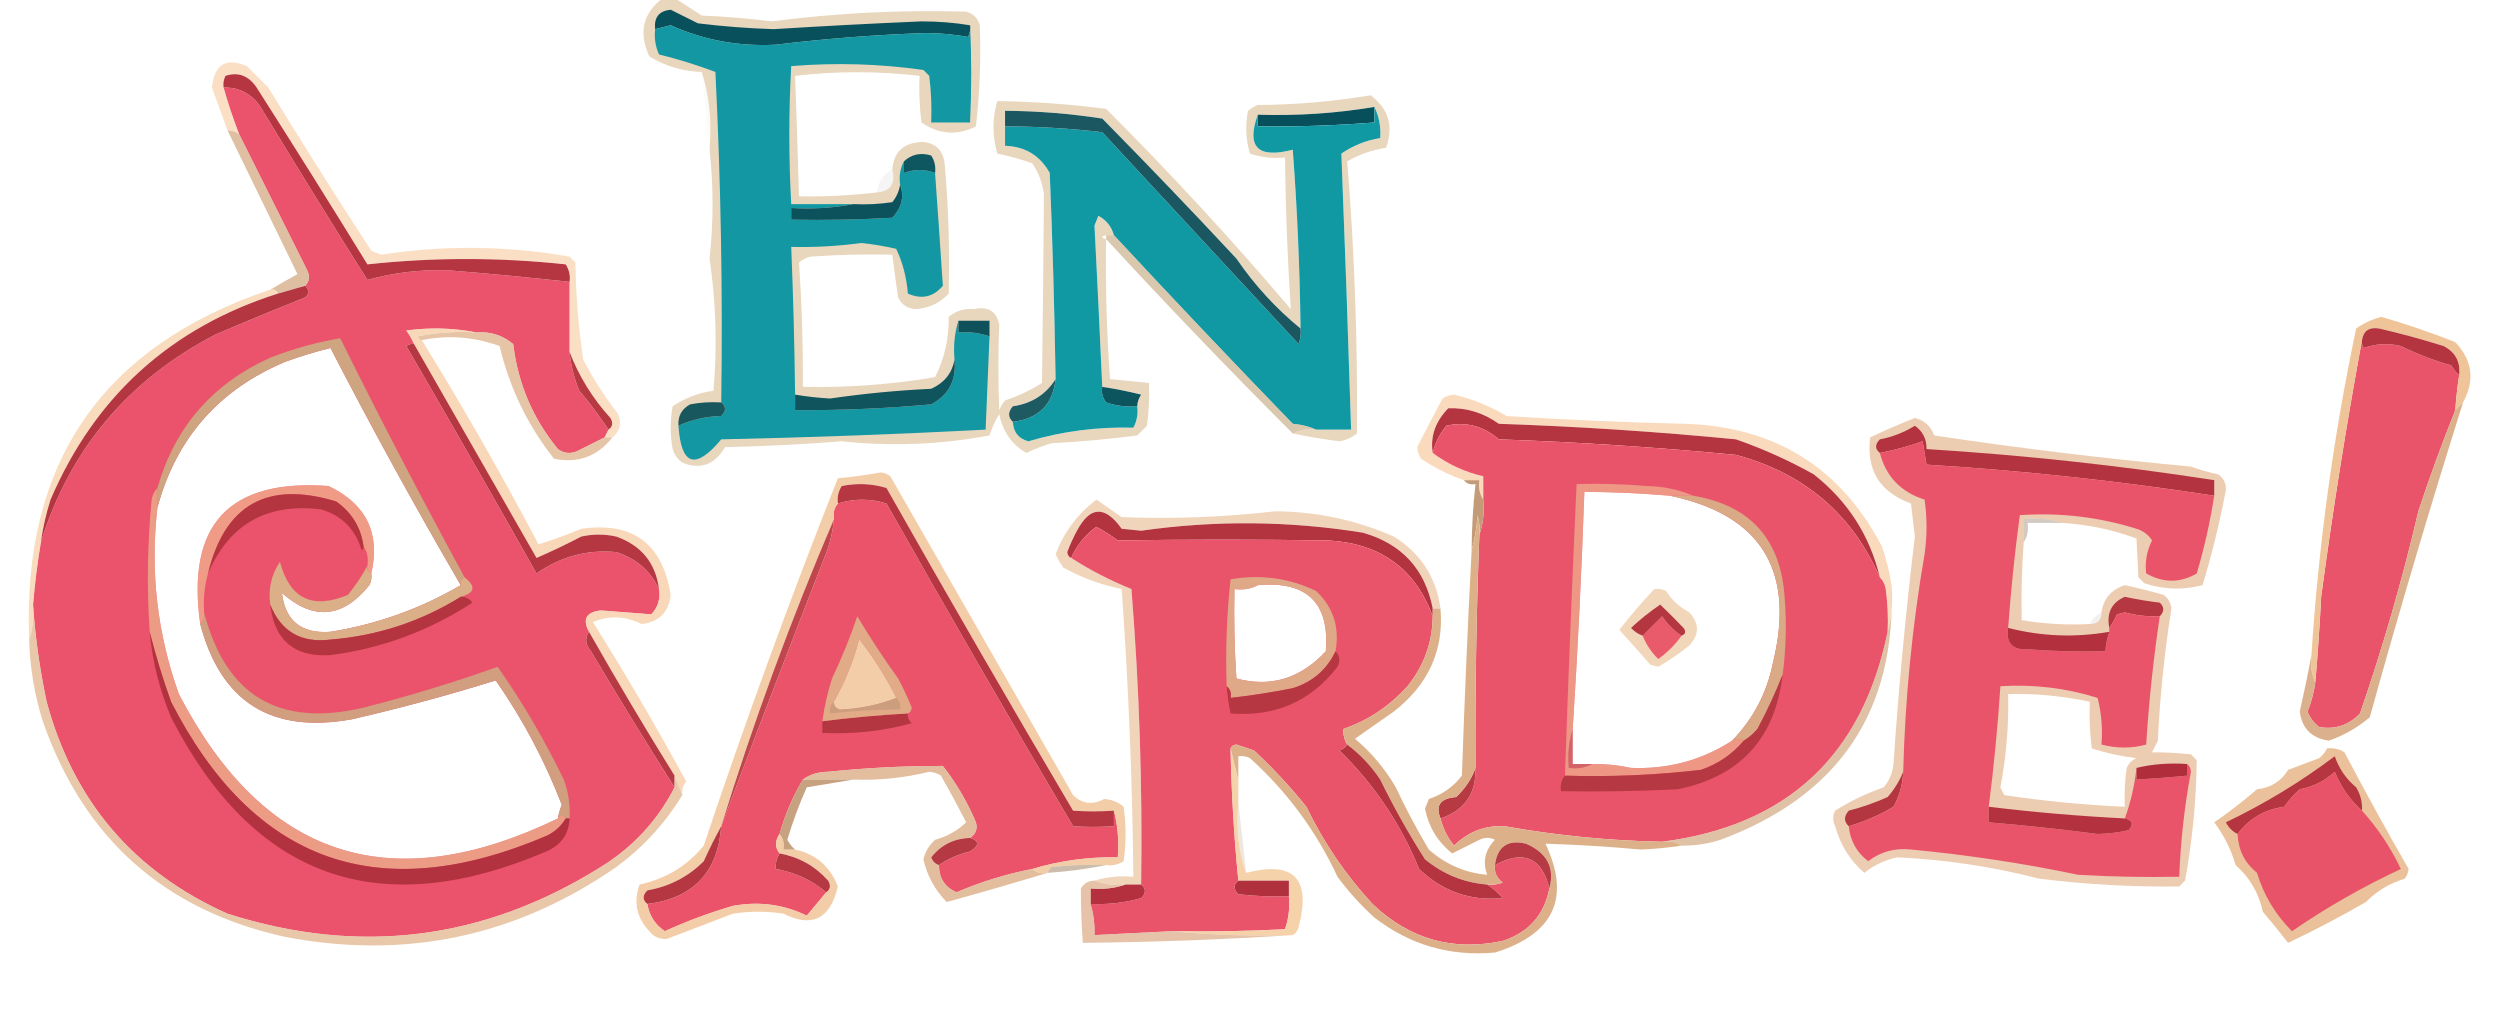 <?xml version="1.0" encoding="UTF-8"?>
<!DOCTYPE svg PUBLIC "-//W3C//DTD SVG 1.1//EN" "http://www.w3.org/Graphics/SVG/1.1/DTD/svg11.dtd">
<svg xmlns="http://www.w3.org/2000/svg" version="1.1" width="643px" height="263px" style="shape-rendering:geometricPrecision; text-rendering:geometricPrecision; image-rendering:optimizeQuality; fill-rule:evenodd; clip-rule:evenodd" xmlns:xlink="http://www.w3.org/1999/xlink">
<g><path style="opacity:0.59" fill="#d9ba90" d="M 170.5,-0.5 C 171.5,-0.5 172.5,-0.5 173.5,-0.5C 175.769,0.976 178.102,2.476 180.5,4C 186.53,4.252 192.53,4.752 198.5,5.5C 215.101,3.337 231.767,2.504 248.5,3C 250.333,3.5 251.5,4.667 252,6.5C 252.333,15.179 252,23.846 251,32.5C 246.172,34.939 241.506,34.605 237,31.5C 236.501,27.514 236.334,23.514 236.5,19.5C 225.841,18.271 215.174,18.271 204.5,19.5C 204.875,29.832 205.208,40.165 205.5,50.5C 212.196,50.609 218.863,50.276 225.5,49.5C 229.068,49.241 230.401,47.241 229.5,43.5C 229.916,38.915 232.582,36.581 237.5,36.5C 240.893,36.89 242.726,38.89 243,42.5C 243.961,53.492 244.294,64.492 244,75.5C 241.745,77.948 238.912,79.281 235.5,79.5C 233.399,79.368 231.899,78.368 231,76.5C 230.452,72.83 229.952,69.163 229.5,65.5C 222.492,65.334 215.492,65.5 208.5,66C 207.376,66.249 206.376,66.749 205.5,67.5C 206.228,77.959 206.561,88.625 206.5,99.5C 217.936,99.736 229.269,98.902 240.5,97C 242.939,92.171 244.105,87.004 244,81.5C 245.822,79.955 247.989,79.288 250.5,79.5C 254.151,78.705 256.317,80.038 257,83.5C 256.716,90.819 256.716,98.153 257,105.5C 257.374,104.584 257.874,103.75 258.5,103C 261.855,101.882 265.022,100.382 268,98.5C 268.213,82.296 268.38,66.129 268.5,50C 268.117,47.036 267.117,44.37 265.5,42C 262.564,40.955 259.564,40.121 256.5,39.5C 255.2,34.95 255.2,30.45 256.5,26C 265.834,26.118 275.167,26.785 284.5,28C 301.069,44.566 316.903,61.733 332,79.5C 331.144,66.674 330.644,53.674 330.5,40.5C 327.428,40.817 324.428,40.484 321.5,39.5C 320.407,35.892 320.24,32.225 321,28.5C 321.75,27.874 322.584,27.374 323.5,27C 333.265,26.951 342.932,26.118 352.5,24.5C 357.149,27.951 358.482,32.451 356.5,38C 352.905,38.561 349.572,39.728 346.5,41.5C 348.384,64.644 349.217,87.977 349,111.5C 347.687,112.573 346.187,113.24 344.5,113.5C 340.339,112.96 336.339,112.293 332.5,111.5C 334.265,110.539 336.265,110.205 338.5,110.5C 341.5,110.5 344.5,110.5 347.5,110.5C 346.763,86.817 345.929,63.151 345,39.5C 348.021,37.426 351.355,36.093 355,35.5C 355.193,32.636 354.693,29.97 353.5,27.5C 343.599,29.162 333.599,29.829 323.5,29.5C 320.502,37.84 323.502,40.84 332.5,38.5C 333.65,53.801 334.317,69.134 334.5,84.5C 328.186,79.348 322.686,73.348 318,66.5C 306.682,54.348 295.182,42.348 283.5,30.5C 275.215,29.222 266.882,28.555 258.5,28.5C 258.5,29.833 258.5,31.167 258.5,32.5C 258.5,34.167 258.5,35.833 258.5,37.5C 263.673,37.668 267.506,40.002 270,44.5C 270.718,62.162 271.218,79.829 271.5,97.5C 269.007,101.468 265.34,103.802 260.5,104.5C 259.218,105.958 259.218,107.292 260.5,108.5C 260.663,111.183 261.996,112.85 264.5,113.5C 273.257,110.908 282.257,109.741 291.5,110C 292.406,108.301 292.739,106.467 292.5,104.5C 292.539,103.417 292.873,102.417 293.5,101.5C 290.179,100.67 286.846,100.003 283.5,99.5C 282.882,85.665 282.216,71.832 281.5,58C 281.833,57.167 282.167,56.333 282.5,55.5C 284.552,56.611 285.886,58.278 286.5,60.5C 285.833,60.5 285.167,60.5 284.5,60.5C 283.167,60.833 283.167,61.167 284.5,61.5C 284.301,73.523 284.634,85.523 285.5,97.5C 288.833,97.833 292.167,98.167 295.5,98.5C 295.665,102.182 295.499,105.848 295,109.5C 294.167,110.333 293.333,111.167 292.5,112C 285.193,112.95 277.86,113.617 270.5,114C 268.238,114.642 266.071,115.475 264,116.5C 260.221,114.308 257.888,110.975 257,106.5C 255.943,108.219 255.11,110.053 254.5,112C 241.888,114.364 229.221,114.864 216.5,113.5C 206.527,114.285 196.527,114.785 186.5,115C 183.79,119.541 180.123,120.875 175.5,119C 174.299,118.097 173.465,116.931 173,115.5C 172.333,111.833 172.333,108.167 173,104.5C 176.185,102.362 179.685,101.028 183.5,100.5C 184.499,89.146 184.166,77.813 182.5,66.5C 183.524,57.177 183.524,47.844 182.5,38.5C 183.126,31.416 182.459,24.75 180.5,18.5C 175.623,18.36 171.123,17.027 167,14.5C 164.171,8.376 165.338,3.376 170.5,-0.5 Z"/></g>
<g><path style="opacity:1" fill="#08515c" d="M 249.5,6.5 C 249.649,7.552 249.483,8.552 249,9.5C 245.417,8.851 241.75,8.517 238,8.5C 225.093,8.949 212.259,9.949 199.5,11.5C 189.981,11.991 180.981,10.324 172.5,6.5C 171.151,6.846 169.817,7.179 168.5,7.5C 168.175,4.476 169.508,2.809 172.5,2.5C 174.797,3.649 177.13,4.815 179.5,6C 185.977,6.798 192.477,7.298 199,7.5C 211.66,6.709 224.327,6.042 237,5.5C 241.347,5.501 245.514,5.834 249.5,6.5 Z"/></g>
<g><path style="opacity:1" fill="#1297a3" d="M 249.5,6.5 C 249.898,14.649 249.898,22.982 249.5,31.5C 246.167,31.5 242.833,31.5 239.5,31.5C 239.666,27.486 239.499,23.486 239,19.5C 238.5,19 238,18.5 237.5,18C 226.239,16.4 214.906,16.067 203.5,17C 202.844,28.759 202.844,40.592 203.5,52.5C 208.833,52.5 214.167,52.5 219.5,52.5C 214.36,53.488 209.026,53.821 203.5,53.5C 203.5,54.5 203.5,55.5 203.5,56.5C 212.173,56.666 220.84,56.5 229.5,56C 231.959,53.353 232.625,50.52 231.5,47.5C 231.205,45.265 231.539,43.265 232.5,41.5C 232.5,42.5 232.5,43.5 232.5,44.5C 235.229,43.47 237.896,43.47 240.5,44.5C 241.19,54.038 241.857,63.705 242.5,73.5C 240.052,76.41 237.052,77.077 233.5,75.5C 233.183,71.382 232.183,67.549 230.5,64C 227.532,63.306 224.532,62.806 221.5,62.5C 215.526,63.308 209.526,63.641 203.5,63.5C 204.015,76.161 204.348,88.828 204.5,101.5C 204.5,102.833 204.5,104.167 204.5,105.5C 216.189,105.554 227.856,105.054 239.5,104C 244.041,101.572 246.041,97.739 245.5,92.5C 245.187,88.958 245.521,85.625 246.5,82.5C 246.5,83.5 246.5,84.5 246.5,85.5C 249.279,85.279 251.946,85.612 254.5,86.5C 254.167,94.5 253.833,102.5 253.5,110.5C 230.876,111.686 208.21,112.519 185.5,113C 178.859,120.953 175.192,119.786 174.5,109.5C 177.913,107.94 181.579,107.107 185.5,107C 186.791,105.708 186.791,104.542 185.5,103.5C 185.915,75.23 185.415,46.897 184,18.5C 179.33,16.739 174.497,15.239 169.5,14C 168.577,11.959 168.244,9.793 168.5,7.5C 169.817,7.179 171.151,6.846 172.5,6.5C 180.981,10.324 189.981,11.991 199.5,11.5C 212.259,9.949 225.093,8.949 238,8.5C 241.75,8.517 245.417,8.851 249,9.5C 249.483,8.552 249.649,7.552 249.5,6.5 Z"/></g>
<g><path style="opacity:1" fill="#ea536b" d="M 57.5,22.5 C 61.548,22.441 64.715,24.108 67,27.5C 76.041,42.417 85.208,57.25 94.5,72C 101.108,70.154 107.942,69.321 115,69.5C 125.563,70.347 136.063,71.347 146.5,72.5C 146.5,78.5 146.5,84.5 146.5,90.5C 146.814,93.947 147.648,97.28 149,100.5C 151.717,103.71 154.217,107.044 156.5,110.5C 156.167,111.167 155.833,111.833 155.5,112.5C 153.193,113.653 150.86,114.82 148.5,116C 146.741,116.798 145.074,116.631 143.5,115.5C 137.047,107.65 133.214,98.65 132,88.5C 129.243,86.205 126.077,85.205 122.5,85.5C 116.681,84.347 110.681,84.181 104.5,85C 105.305,86.113 105.972,87.279 106.5,88.5C 105.761,88.369 105.094,88.536 104.5,89C 115.793,108.419 126.96,127.919 138,147.5C 144.21,143.134 151.043,141.3 158.5,142C 163.618,143.627 167.285,146.793 169.5,151.5C 169.896,154.044 169.229,156.211 167.5,158C 163.167,157.667 158.833,157.333 154.5,157C 150.75,157.442 149.75,159.276 151.5,162.5C 150.379,164.089 150.546,165.756 152,167.5C 159.03,179.339 166.197,191.005 173.5,202.5C 169.098,211.071 162.765,217.904 154.5,223C 124.418,241.816 92.418,245.816 58.5,235C 34.399,224.228 18.899,206.062 12,180.5C 10.216,172.11 9.049,163.777 8.5,155.5C 8.949,150.137 9.616,144.804 10.5,139.5C 17.985,115.502 32.985,97.668 55.5,86C 63.126,82.736 70.793,79.569 78.5,76.5C 79.562,75.575 79.562,74.575 78.5,73.5C 79.598,72.399 79.765,71.066 79,69.5C 73.152,57.804 67.319,46.137 61.5,34.5C 59.965,30.562 58.632,26.562 57.5,22.5 Z M 118.5,150.5 C 108.178,156.554 97.011,160.554 85,162.5C 77.526,163.04 73.36,159.707 72.5,152.5C 80.631,159.676 88.131,159.009 95,150.5C 95.483,149.552 95.65,148.552 95.5,147.5C 97.872,137.144 94.206,129.644 84.5,125C 58.879,123.124 47.879,134.957 51.5,160.5C 56.793,180.586 69.793,188.752 90.5,185C 103.073,182.109 115.406,178.776 127.5,175C 134.425,184.944 140.092,195.611 144.5,207C 144.011,208.138 143.678,209.305 143.5,210.5C 100.419,231.352 67.919,220.685 46,178.5C 40.422,162.881 38.589,146.881 40.5,130.5C 45.355,112.644 56.355,100.144 73.5,93C 77.273,91.631 81.106,90.465 85,89.5C 95.66,110.156 106.827,130.49 118.5,150.5 Z"/></g>
<g><path style="opacity:1" fill="#07505b" d="M 353.5,27.5 C 353.5,28.833 353.5,30.167 353.5,31.5C 343.521,32.296 333.521,32.63 323.5,32.5C 323.5,31.5 323.5,30.5 323.5,29.5C 333.599,29.829 343.599,29.162 353.5,27.5 Z"/></g>
<g><path style="opacity:1" fill="#1098a3" d="M 353.5,27.5 C 354.693,29.97 355.193,32.636 355,35.5C 351.355,36.093 348.021,37.426 345,39.5C 345.929,63.151 346.763,86.817 347.5,110.5C 344.5,110.5 341.5,110.5 338.5,110.5C 336.708,109.691 334.708,109.191 332.5,109C 316.99,92.99 301.657,76.824 286.5,60.5C 285.886,58.278 284.552,56.611 282.5,55.5C 282.167,56.333 281.833,57.167 281.5,58C 282.216,71.832 282.882,85.665 283.5,99.5C 283.238,100.978 283.571,102.311 284.5,103.5C 287.084,104.393 289.751,104.726 292.5,104.5C 292.739,106.467 292.406,108.301 291.5,110C 282.257,109.741 273.257,110.908 264.5,113.5C 261.996,112.85 260.663,111.183 260.5,108.5C 267.135,107.702 270.802,104.035 271.5,97.5C 271.218,79.829 270.718,62.162 270,44.5C 267.506,40.002 263.673,37.668 258.5,37.5C 258.5,35.833 258.5,34.167 258.5,32.5C 266.859,32.526 275.193,33.026 283.5,34C 300.333,52.167 317.167,70.333 334,88.5C 334.49,87.207 334.657,85.873 334.5,84.5C 334.317,69.134 333.65,53.801 332.5,38.5C 323.502,40.84 320.502,37.84 323.5,29.5C 323.5,30.5 323.5,31.5 323.5,32.5C 333.521,32.63 343.521,32.296 353.5,31.5C 353.5,30.167 353.5,28.833 353.5,27.5 Z"/></g>
<g><path style="opacity:0.027" fill="#60503d" d="M 180.5,18.5 C 182.459,24.75 183.126,31.416 182.5,38.5C 181.799,31.933 181.132,25.267 180.5,18.5 Z"/></g>
<g><path style="opacity:1" fill="#0e5761" d="M 240.5,44.5 C 237.896,43.47 235.229,43.47 232.5,44.5C 232.5,43.5 232.5,42.5 232.5,41.5C 234.455,39.674 236.788,39.174 239.5,40C 240.38,41.356 240.714,42.856 240.5,44.5 Z"/></g>
<g><path style="opacity:1" fill="#1a5760" d="M 334.5,84.5 C 334.657,85.873 334.49,87.207 334,88.5C 317.167,70.333 300.333,52.167 283.5,34C 275.193,33.026 266.859,32.526 258.5,32.5C 258.5,31.167 258.5,29.833 258.5,28.5C 266.882,28.555 275.215,29.222 283.5,30.5C 295.182,42.348 306.682,54.348 318,66.5C 322.686,73.348 328.186,79.348 334.5,84.5 Z"/></g>
<g><path style="opacity:0.041" fill="#000000" d="M 229.5,43.5 C 230.401,47.241 229.068,49.241 225.5,49.5C 225.845,46.802 227.178,44.802 229.5,43.5 Z"/></g>
<g><path style="opacity:1" fill="#0b525c" d="M 231.5,47.5 C 232.625,50.52 231.959,53.353 229.5,56C 220.84,56.5 212.173,56.666 203.5,56.5C 203.5,55.5 203.5,54.5 203.5,53.5C 209.026,53.821 214.36,53.488 219.5,52.5C 222.85,52.665 226.183,52.498 229.5,52C 230.582,50.67 231.249,49.17 231.5,47.5 Z"/></g>
<g><path style="opacity:0.769" fill="#d5ab85" d="M 58.5,33.5 C 59.609,33.557 60.609,33.89 61.5,34.5C 67.319,46.137 73.152,57.804 79,69.5C 79.765,71.066 79.598,72.399 78.5,73.5C 76.167,74.167 73.833,74.833 71.5,75.5C 71.158,74.662 70.492,74.328 69.5,74.5C 71.762,73.177 74.096,71.843 76.5,70.5C 70.487,58.102 64.487,45.769 58.5,33.5 Z"/></g>
<g><path style="opacity:0.564" fill="#f6c698" d="M 157.5,112.5 C 156.833,112.5 156.167,112.5 155.5,112.5C 155.833,111.833 156.167,111.167 156.5,110.5C 157.573,109.749 157.74,108.749 157,107.5C 152.384,102.414 148.884,96.747 146.5,90.5C 146.5,84.5 146.5,78.5 146.5,72.5C 146.714,70.856 146.38,69.356 145.5,68C 128.402,66.166 111.402,66.166 94.5,68C 85.125,52.749 75.625,37.583 66,22.5C 63.924,19.445 61.258,18.445 58,19.5C 57.517,20.448 57.35,21.448 57.5,22.5C 58.632,26.562 59.965,30.562 61.5,34.5C 60.609,33.89 59.609,33.557 58.5,33.5C 57.174,29.857 55.84,26.19 54.5,22.5C 55.117,16.53 58.117,14.697 63.5,17C 65.333,18.833 67.167,20.667 69,22.5C 77.636,36.633 86.469,50.633 95.5,64.5C 96.333,64.833 97.167,65.167 98,65.5C 114.167,63.014 130.334,63.181 146.5,66C 147,66.5 147.5,67 148,67.5C 148.129,75.894 148.796,84.228 150,92.5C 152.575,97.415 155.575,102.081 159,106.5C 159.941,108.989 159.441,110.989 157.5,112.5 Z"/></g>
<g><path style="opacity:1" fill="#b53541" d="M 146.5,72.5 C 136.063,71.347 125.563,70.347 115,69.5C 107.942,69.321 101.108,70.154 94.5,72C 85.208,57.25 76.041,42.417 67,27.5C 64.715,24.108 61.548,22.441 57.5,22.5C 57.35,21.448 57.517,20.448 58,19.5C 61.258,18.445 63.924,19.445 66,22.5C 75.625,37.583 85.125,52.749 94.5,68C 111.402,66.166 128.402,66.166 145.5,68C 146.38,69.356 146.714,70.856 146.5,72.5 Z"/></g>
<g><path style="opacity:0.649" fill="#f7c89a" d="M 69.5,74.5 C 70.492,74.328 71.158,74.662 71.5,75.5C 43.904,84.264 24.404,101.931 13,128.5C 11.85,132.112 11.017,135.778 10.5,139.5C 9.616,144.804 8.949,150.137 8.5,155.5C 8.81,158.713 8.477,161.713 7.5,164.5C 5.691,118.982 26.357,88.982 69.5,74.5 Z"/></g>
<g><path style="opacity:1" fill="#b43641" d="M 78.5,73.5 C 79.562,74.575 79.562,75.575 78.5,76.5C 70.793,79.569 63.126,82.736 55.5,86C 32.985,97.668 17.985,115.502 10.5,139.5C 11.017,135.778 11.85,132.112 13,128.5C 24.404,101.931 43.904,84.264 71.5,75.5C 73.833,74.833 76.167,74.167 78.5,73.5 Z"/></g>
<g><path style="opacity:1" fill="#0e515b" d="M 246.5,82.5 C 249.167,82.5 251.833,82.5 254.5,82.5C 254.5,83.833 254.5,85.167 254.5,86.5C 251.946,85.612 249.279,85.279 246.5,85.5C 246.5,84.5 246.5,83.5 246.5,82.5 Z"/></g>
<g><path style="opacity:1" fill="#e9546a" d="M 607.5,87.5 C 607.369,88.239 607.536,88.906 608,89.5C 611.073,88.383 614.24,88.216 617.5,89C 621.643,91.05 625.976,92.716 630.5,94C 631.066,94.995 631.733,95.828 632.5,96.5C 632.037,99.482 631.704,102.482 631.5,105.5C 628.086,114.01 624.92,122.677 622,131.5C 617.881,149.097 612.881,166.431 607,183.5C 604.088,186.544 600.588,187.711 596.5,187C 595.101,185.938 594.101,184.605 593.5,183C 594.479,180.567 595.145,178.067 595.5,175.5C 596.136,168.185 596.636,160.852 597,153.5C 599.984,131.267 603.484,109.267 607.5,87.5 Z"/></g>
<g><path style="opacity:0.682" fill="#c8af89" d="M 284.5,61.5 C 284.5,61.167 284.5,60.833 284.5,60.5C 285.167,60.5 285.833,60.5 286.5,60.5C 301.657,76.824 316.99,92.99 332.5,109C 334.708,109.191 336.708,109.691 338.5,110.5C 336.265,110.205 334.265,110.539 332.5,111.5C 316.191,95.19 300.191,78.523 284.5,61.5 Z"/></g>
<g><path style="opacity:1" fill="#10545e" d="M 245.5,92.5 C 246.041,97.739 244.041,101.572 239.5,104C 227.856,105.054 216.189,105.554 204.5,105.5C 204.5,104.167 204.5,102.833 204.5,101.5C 207.467,101.998 210.467,102.331 213.5,102.5C 222.122,101.241 230.789,100.408 239.5,100C 242.892,98.458 244.892,95.958 245.5,92.5 Z"/></g>
<g><path style="opacity:1" fill="#1d5a62" d="M 271.5,97.5 C 270.802,104.035 267.135,107.702 260.5,108.5C 259.218,107.292 259.218,105.958 260.5,104.5C 265.34,103.802 269.007,101.468 271.5,97.5 Z"/></g>
<g><path style="opacity:1" fill="#0c545e" d="M 283.5,99.5 C 286.846,100.003 290.179,100.67 293.5,101.5C 292.873,102.417 292.539,103.417 292.5,104.5C 289.751,104.726 287.084,104.393 284.5,103.5C 283.571,102.311 283.238,100.978 283.5,99.5 Z"/></g>
<g><path style="opacity:0.649" fill="#f6c799" d="M 486.5,150.5 C 486.835,155.278 486.502,159.278 485.5,162.5C 485.665,158.818 485.499,155.152 485,151.5C 484.768,150.263 484.268,149.263 483.5,148.5C 480.934,137.75 475.267,128.916 466.5,122C 460.119,118.426 453.453,115.426 446.5,113C 426.219,111.024 405.885,109.69 385.5,109C 381.537,106.17 377.204,104.837 372.5,105C 369.166,108.428 367.832,112.261 368.5,116.5C 372.409,119.406 376.742,121.406 381.5,122.5C 381.5,124.5 381.5,126.5 381.5,128.5C 380.549,127.081 380.216,125.415 380.5,123.5C 379.167,123.5 377.833,123.5 376.5,123.5C 372.639,122.151 368.973,120.318 365.5,118C 364.919,117.107 364.585,116.107 364.5,115C 366.602,110.871 368.769,106.704 371,102.5C 371.893,101.919 372.893,101.585 374,101.5C 378.802,102.653 383.302,104.486 387.5,107C 402.819,107.977 418.152,108.644 433.5,109C 456.598,109.783 473.431,120.283 484,140.5C 485.15,143.768 485.984,147.101 486.5,150.5 Z"/></g>
<g><path style="opacity:1" fill="#19575f" d="M 185.5,103.5 C 186.791,104.542 186.791,105.708 185.5,107C 181.579,107.107 177.913,107.94 174.5,109.5C 174.323,107.019 175.323,105.186 177.5,104C 180.146,103.503 182.813,103.336 185.5,103.5 Z"/></g>
<g><path style="opacity:1" fill="#b43440" d="M 483.5,148.5 C 476.348,132.2 464.015,121.7 446.5,117C 426.217,115.044 405.884,113.711 385.5,113C 381.48,109.541 376.98,108.375 372,109.5C 370.295,111.577 369.128,113.91 368.5,116.5C 367.832,112.261 369.166,108.428 372.5,105C 377.204,104.837 381.537,106.17 385.5,109C 405.885,109.69 426.219,111.024 446.5,113C 453.453,115.426 460.119,118.426 466.5,122C 475.267,128.916 480.934,137.75 483.5,148.5 Z"/></g>
<g><path style="opacity:1" fill="#b73a43" d="M 146.5,90.5 C 148.884,96.747 152.384,102.414 157,107.5C 157.74,108.749 157.573,109.749 156.5,110.5C 154.217,107.044 151.717,103.71 149,100.5C 147.648,97.28 146.814,93.947 146.5,90.5 Z"/></g>
<g><path style="opacity:1" fill="#ea546b" d="M 483.5,148.5 C 484.268,149.263 484.768,150.263 485,151.5C 485.499,155.152 485.665,158.818 485.5,162.5C 478.976,194.36 459.643,212.36 427.5,216.5C 413.88,216.227 400.38,214.894 387,212.5C 381.922,212.249 377.588,213.915 374,217.5C 372.295,215.423 371.128,213.09 370.5,210.5C 376.693,208.465 379.693,204.131 379.5,197.5C 379.389,177.49 379.722,157.49 380.5,137.5C 381.477,134.713 381.81,131.713 381.5,128.5C 381.5,126.5 381.5,124.5 381.5,122.5C 376.742,121.406 372.409,119.406 368.5,116.5C 369.128,113.91 370.295,111.577 372,109.5C 376.98,108.375 381.48,109.541 385.5,113C 405.884,113.711 426.217,115.044 446.5,117C 464.015,121.7 476.348,132.2 483.5,148.5 Z M 429.5,127.5 C 452.98,132.415 461.813,146.748 456,170.5C 454.442,178.215 450.942,184.881 445.5,190.5C 437.65,195.56 428.983,197.893 419.5,197.5C 416.201,196.79 412.867,196.457 409.5,196.5C 407.833,196.5 406.167,196.5 404.5,196.5C 404.5,193.5 404.5,190.5 404.5,187.5C 405.803,167.239 406.803,146.906 407.5,126.5C 414.849,126.549 422.183,126.882 429.5,127.5 Z"/></g>
<g><path style="opacity:1" fill="#cfa581" d="M 119.5,148.5 C 118.662,148.842 118.328,149.508 118.5,150.5C 106.827,130.49 95.66,110.156 85,89.5C 81.106,90.465 77.273,91.631 73.5,93C 56.355,100.144 45.355,112.644 40.5,130.5C 40.5,128.833 40.5,127.167 40.5,125.5C 44.942,109.886 54.608,98.72 69.5,92C 75.414,89.69 81.414,88.024 87.5,87C 97.752,107.669 108.418,128.169 119.5,148.5 Z"/></g>
<g><path style="opacity:0.753" fill="#deb28a" d="M 122.5,85.5 C 126.077,85.205 129.243,86.205 132,88.5C 133.214,98.65 137.047,107.65 143.5,115.5C 145.074,116.631 146.741,116.798 148.5,116C 150.86,114.82 153.193,113.653 155.5,112.5C 156.167,112.5 156.833,112.5 157.5,112.5C 153.707,117.378 148.707,119.211 142.5,118C 135.691,109.382 131.025,99.716 128.5,89C 121.832,86.61 115.165,86.11 108.5,87.5C 107.957,87.44 107.624,87.107 107.5,86.5C 112.456,85.506 117.456,85.172 122.5,85.5 Z"/></g>
<g><path style="opacity:0.973" fill="#efc396" d="M 633.5,103.5 C 632.833,104.167 632.167,104.833 631.5,105.5C 631.704,102.482 632.037,99.482 632.5,96.5C 632.872,93.077 631.539,90.577 628.5,89C 623.047,87.293 617.547,85.793 612,84.5C 609.374,84.05 607.874,85.05 607.5,87.5C 603.484,109.267 599.984,131.267 597,153.5C 596.636,160.852 596.136,168.185 595.5,175.5C 594.532,173.393 594.198,171.059 594.5,168.5C 596.327,140.211 600.16,112.211 606,84.5C 607.977,83.095 610.143,82.095 612.5,81.5C 618.94,83.369 625.273,85.535 631.5,88C 635.922,92.695 636.588,97.861 633.5,103.5 Z"/></g>
<g><path style="opacity:1" fill="#b43440" d="M 632.5,96.5 C 631.733,95.828 631.066,94.995 630.5,94C 625.976,92.716 621.643,91.05 617.5,89C 614.24,88.216 611.073,88.383 608,89.5C 607.536,88.906 607.369,88.239 607.5,87.5C 607.874,85.05 609.374,84.05 612,84.5C 617.547,85.793 623.047,87.293 628.5,89C 631.539,90.577 632.872,93.077 632.5,96.5 Z"/></g>
<g><path style="opacity:0.632" fill="#f3c597" d="M 95.5,147.5 C 94.662,147.158 94.328,146.492 94.5,145.5C 94.784,143.585 94.451,141.919 93.5,140.5C 92.84,135.685 90.506,131.851 86.5,129C 68.799,123.578 57.799,129.745 53.5,147.5C 52.586,150.728 52.253,154.061 52.5,157.5C 52.737,158.791 52.404,159.791 51.5,160.5C 47.879,134.957 58.879,123.124 84.5,125C 94.206,129.644 97.872,137.144 95.5,147.5 Z"/></g>
<g><path style="opacity:1" fill="#b43440" d="M 93.5,140.5 C 93.565,140.938 93.399,141.272 93,141.5C 91.376,136.056 87.876,132.556 82.5,131C 68.597,129.334 58.93,134.834 53.5,147.5C 57.799,129.745 68.799,123.578 86.5,129C 90.506,131.851 92.84,135.685 93.5,140.5 Z"/></g>
<g><path style="opacity:1" fill="#ea536a" d="M 286.5,208.5 C 287.483,212.298 287.817,216.298 287.5,220.5C 279.959,220.359 272.625,221.359 265.5,223.5C 258.798,224.801 252.298,226.801 246,229.5C 243.001,228.177 241.501,225.843 241.5,222.5C 243.858,220.871 246.524,219.705 249.5,219C 251.927,217.446 251.927,216.279 249.5,215.5C 250.984,214.527 251.484,213.193 251,211.5C 248.797,206.256 245.964,201.422 242.5,197C 232.66,196.987 222.827,197.487 213,198.5C 210.39,198.533 208.223,199.2 206.5,200.5C 203.943,204.809 201.943,209.476 200.5,214.5C 199.28,216.284 199.28,217.95 200.5,219.5C 199.766,220.708 199.433,222.041 199.5,223.5C 204.404,224.353 208.737,226.353 212.5,229.5C 210.831,231.509 209.164,233.509 207.5,235.5C 201.497,232.592 195.164,231.758 188.5,233C 182.527,234.734 176.694,236.901 171,239.5C 168.492,237.819 166.992,235.486 166.5,232.5C 178.299,231.034 184.633,224.367 185.5,212.5C 194.166,189.558 203,166.558 212,143.5C 213.352,140.28 214.186,136.947 214.5,133.5C 214.232,131.901 214.566,130.568 215.5,129.5C 219.667,128.197 223.834,128.197 228,129.5C 243.747,157.33 259.747,184.997 276,212.5C 279.349,212.746 282.849,212.746 286.5,212.5C 286.5,211.167 286.5,209.833 286.5,208.5 Z M 230.5,179.5 C 226.076,181.244 221.243,182.244 216,182.5C 214.97,182.164 214.47,181.497 214.5,180.5C 217.316,175.582 219.482,170.248 221,164.5C 224.677,169.19 227.844,174.19 230.5,179.5 Z"/></g>
<g><path style="opacity:0.614" fill="#e9bc91" d="M 370.5,156.5 C 369.833,156.5 369.167,156.5 368.5,156.5C 366.503,146.335 360.503,139.835 350.5,137C 331.556,133.959 312.556,133.793 293.5,136.5C 291.833,136.333 290.167,136.167 288.5,136C 284.2,129.978 280.366,130.145 277,136.5C 276.03,138.274 275.196,140.107 274.5,142C 274.57,142.765 274.903,143.265 275.5,143.5C 280.358,146.629 285.524,149.296 291,151.5C 293.033,176.879 293.866,202.212 293.5,227.5C 292.167,227.5 290.833,227.5 289.5,227.5C 286.615,227.806 283.948,227.473 281.5,226.5C 284.625,225.521 287.958,225.187 291.5,225.5C 291.239,200.799 290.239,176.132 288.5,151.5C 283.245,150.434 278.245,148.6 273.5,146C 272.707,144.915 272.04,143.748 271.5,142.5C 273.688,136.817 277.188,132.15 282,128.5C 284.167,130 286.333,131.5 288.5,133C 301.697,133.515 314.864,133.015 328,131.5C 338.647,131.579 348.814,133.745 358.5,138C 365.393,142.286 369.393,148.453 370.5,156.5 Z"/></g>
<g><path style="opacity:1" fill="#c49b79" d="M 376.5,123.5 C 377.833,123.5 379.167,123.5 380.5,123.5C 380.216,125.415 380.549,127.081 381.5,128.5C 381.81,131.713 381.477,134.713 380.5,137.5C 380.66,135.801 380.494,134.134 380,132.5C 379.819,135.695 379.319,138.695 378.5,141.5C 378.532,135.811 378.866,130.145 379.5,124.5C 378.209,124.737 377.209,124.404 376.5,123.5 Z"/></g>
<g><path style="opacity:1" fill="#b3333f" d="M 368.5,156.5 C 368.5,157.167 368.5,157.833 368.5,158.5C 363.953,146.195 354.953,139.695 341.5,139C 323.495,138.726 305.495,138.726 287.5,139C 285.735,137.702 283.901,136.536 282,135.5C 279.133,137.55 276.966,140.216 275.5,143.5C 274.903,143.265 274.57,142.765 274.5,142C 275.196,140.107 276.03,138.274 277,136.5C 280.366,130.145 284.2,129.978 288.5,136C 290.167,136.167 291.833,136.333 293.5,136.5C 312.556,133.793 331.556,133.959 350.5,137C 360.503,139.835 366.503,146.335 368.5,156.5 Z"/></g>
<g><path style="opacity:0.691" fill="#f5c698" d="M 122.5,85.5 C 117.456,85.172 112.456,85.506 107.5,86.5C 107.624,87.107 107.957,87.44 108.5,87.5C 119.072,104.597 129.072,122.097 138.5,140C 142.087,138.911 145.754,137.578 149.5,136C 162.748,134.123 170.415,139.79 172.5,153C 172,157.5 169.5,160 165,160.5C 160.86,158.414 156.694,158.247 152.5,160C 160.931,173.427 168.931,187.094 176.5,201C 175.663,202.011 175.33,203.178 175.5,204.5C 174.833,202.833 174.167,201.167 173.5,199.5C 165.873,187.231 158.54,174.898 151.5,162.5C 149.75,159.276 150.75,157.442 154.5,157C 158.833,157.333 163.167,157.667 167.5,158C 169.229,156.211 169.896,154.044 169.5,151.5C 168.622,144.783 164.955,140.283 158.5,138C 155.5,137.333 152.5,137.333 149.5,138C 145.712,139.978 141.879,141.811 138,143.5C 127.488,125.139 116.988,106.806 106.5,88.5C 105.972,87.279 105.305,86.113 104.5,85C 110.681,84.181 116.681,84.347 122.5,85.5 Z"/></g>
<g><path style="opacity:1" fill="#ea546b" d="M 368.5,158.5 C 368.416,165.253 366.249,171.253 362,176.5C 357.387,181.633 351.887,185.3 345.5,187.5C 345.433,188.959 345.766,190.292 346.5,191.5C 346.082,192.222 345.416,192.722 344.5,193C 353.463,201.768 360.297,211.934 365,223.5C 371.077,229.296 378.243,231.796 386.5,231C 385.269,229.595 383.936,228.429 382.5,227.5C 383.873,227.657 385.207,227.49 386.5,227C 384.963,225.89 384.297,224.39 384.5,222.5C 391.862,218.518 396.528,220.518 398.5,228.5C 397.185,235.318 393.185,239.818 386.5,242C 373.705,244.737 362.539,241.57 353,232.5C 346.097,225.033 340.43,216.699 336,207.5C 331.839,202.339 327.339,197.506 322.5,193C 321,192.5 319.5,192 318,191.5C 317.235,191.57 316.735,191.903 316.5,192.5C 316.715,203.916 317.381,215.249 318.5,226.5C 317.209,227.542 317.209,228.708 318.5,230C 322.821,230.499 327.154,230.666 331.5,230.5C 331.777,233.448 331.444,236.281 330.5,239C 320.839,239.5 311.172,239.666 301.5,239.5C 294.833,239.833 288.167,240.167 281.5,240.5C 281.599,237.763 281.265,235.096 280.5,232.5C 284.915,232.695 289.249,232.195 293.5,231C 294.791,229.708 294.791,228.542 293.5,227.5C 293.866,202.212 293.033,176.879 291,151.5C 285.524,149.296 280.358,146.629 275.5,143.5C 276.966,140.216 279.133,137.55 282,135.5C 283.901,136.536 285.735,137.702 287.5,139C 305.495,138.726 323.495,138.726 341.5,139C 354.953,139.695 363.953,146.195 368.5,158.5 Z M 323.5,150.5 C 336.168,149.382 342.002,155.049 341,167.5C 334.487,174.534 326.821,176.867 318,174.5C 317.5,166.841 317.334,159.174 317.5,151.5C 319.735,151.795 321.735,151.461 323.5,150.5 Z"/></g>
<g><path style="opacity:1" fill="#b53742" d="M 106.5,88.5 C 116.988,106.806 127.488,125.139 138,143.5C 141.879,141.811 145.712,139.978 149.5,138C 152.5,137.333 155.5,137.333 158.5,138C 164.955,140.283 168.622,144.783 169.5,151.5C 167.285,146.793 163.618,143.627 158.5,142C 151.043,141.3 144.21,143.134 138,147.5C 126.96,127.919 115.793,108.419 104.5,89C 105.094,88.536 105.761,88.369 106.5,88.5 Z"/></g>
<g><path style="opacity:0.637" fill="#eabf93" d="M 425.5,151.5 C 426.552,151.351 427.552,151.517 428.5,152C 430.024,154.358 432.024,156.191 434.5,157.5C 437.113,160.371 437.113,163.205 434.5,166C 431.946,168.063 429.28,169.897 426.5,171.5C 425.833,171.333 425.167,171.167 424.5,171C 421.878,168.008 419.211,165.008 416.5,162C 419.351,158.32 422.351,154.82 425.5,151.5 Z"/></g>
<g><path style="opacity:0.999" fill="#dbaf88" d="M 94.5,145.5 C 94.328,146.492 94.662,147.158 95.5,147.5C 95.65,148.552 95.483,149.552 95,150.5C 88.131,159.009 80.631,159.676 72.5,152.5C 73.36,159.707 77.526,163.04 85,162.5C 97.011,160.554 108.178,156.554 118.5,150.5C 118.328,149.508 118.662,148.842 119.5,148.5C 122.484,150.841 122.151,152.508 118.5,153.5C 108.249,159.861 97.083,163.528 85,164.5C 77.465,165.446 72.298,162.446 69.5,155.5C 68.958,151.456 69.791,147.789 72,144.5C 74.513,153.992 80.347,156.825 89.5,153C 91.452,150.574 93.119,148.074 94.5,145.5 Z"/></g>
<g><path style="opacity:1" fill="#b43540" d="M 118.5,153.5 C 119.756,153.461 120.756,153.961 121.5,155C 110.358,162.27 98.191,166.77 85,168.5C 75.75,169.086 70.583,164.753 69.5,155.5C 72.298,162.446 77.465,165.446 85,164.5C 97.083,163.528 108.249,159.861 118.5,153.5 Z"/></g>
<g><path style="opacity:0.875" fill="#ddb48b" d="M 343.5,167.5 C 341.258,172.237 337.592,175.404 332.5,177C 327.194,178.067 321.861,178.901 316.5,179.5C 316.737,178.209 316.404,177.209 315.5,176.5C 315.182,167.249 315.515,158.083 316.5,149C 324.2,147.666 331.533,148.666 338.5,152C 342.925,156.182 344.592,161.348 343.5,167.5 Z M 323.5,150.5 C 321.735,151.461 319.735,151.795 317.5,151.5C 317.334,159.174 317.5,166.841 318,174.5C 326.821,176.867 334.487,174.534 341,167.5C 342.002,155.049 336.168,149.382 323.5,150.5 Z"/></g>
<g><path style="opacity:1" fill="#e95a6b" d="M 432.5,163.5 C 430.854,165.812 428.854,167.812 426.5,169.5C 424.722,167.736 423.389,165.736 422.5,163.5C 424.146,161.854 425.812,160.188 427.5,158.5C 428.855,160.521 430.521,162.188 432.5,163.5 Z"/></g>
<g><path style="opacity:1" fill="#b33640" d="M 432.5,163.5 C 430.521,162.188 428.855,160.521 427.5,158.5C 425.812,160.188 424.146,161.854 422.5,163.5C 421.357,163.092 420.357,162.425 419.5,161.5C 421.867,159.296 424.367,157.296 427,155.5C 428.979,157.395 430.979,159.395 433,161.5C 433.692,162.437 433.525,163.103 432.5,163.5 Z"/></g>
<g><path style="opacity:1" fill="#b73943" d="M 151.5,162.5 C 158.54,174.898 165.873,187.231 173.5,199.5C 173.5,200.5 173.5,201.5 173.5,202.5C 166.197,191.005 159.03,179.339 152,167.5C 150.546,165.756 150.379,164.089 151.5,162.5 Z"/></g>
<g><path style="opacity:0.976" fill="#d8ac85" d="M 429.5,127.5 C 431.5,127.5 433.5,127.5 435.5,127.5C 450.136,129.971 457.969,138.638 459,153.5C 459.546,160.184 459.38,166.851 458.5,173.5C 456.656,178.196 454.489,182.863 452,187.5C 450.961,188.71 449.794,189.71 448.5,190.5C 447.798,189.884 446.798,189.884 445.5,190.5C 450.942,184.881 454.442,178.215 456,170.5C 461.813,146.748 452.98,132.415 429.5,127.5 Z"/></g>
<g><path style="opacity:0.957" fill="#d8ad87" d="M 633.5,103.5 C 625.043,130.321 617.043,157.321 609.5,184.5C 606.366,187.132 602.866,189.132 599,190.5C 594.558,189.875 592.058,187.375 591.5,183C 592.628,178.052 593.628,173.219 594.5,168.5C 594.198,171.059 594.532,173.393 595.5,175.5C 595.145,178.067 594.479,180.567 593.5,183C 594.101,184.605 595.101,185.938 596.5,187C 600.588,187.711 604.088,186.544 607,183.5C 612.881,166.431 617.881,149.097 622,131.5C 624.92,122.677 628.086,114.01 631.5,105.5C 632.167,104.833 632.833,104.167 633.5,103.5 Z"/></g>
<g><path style="opacity:1" fill="#b63742" d="M 343.5,167.5 C 344.598,168.601 344.765,169.934 344,171.5C 337.117,180.416 327.951,184.416 316.5,183.5C 316.007,181.194 315.674,178.861 315.5,176.5C 316.404,177.209 316.737,178.209 316.5,179.5C 321.861,178.901 327.194,178.067 332.5,177C 337.592,175.404 341.258,172.237 343.5,167.5 Z"/></g>
<g><path style="opacity:0.929" fill="#cea380" d="M 52.5,157.5 C 58.053,178.952 71.719,187.118 93.5,182C 105.157,179.044 116.657,175.544 128,171.5C 134.411,180.645 140.078,190.312 145,200.5C 146.199,203.726 146.699,207.059 146.5,210.5C 146.167,210.5 145.833,210.5 145.5,210.5C 145.062,209.494 144.396,209.494 143.5,210.5C 143.678,209.305 144.011,208.138 144.5,207C 140.092,195.611 134.425,184.944 127.5,175C 115.406,178.776 103.073,182.109 90.5,185C 69.793,188.752 56.793,180.586 51.5,160.5C 52.404,159.791 52.737,158.791 52.5,157.5 Z"/></g>
<g><path style="opacity:0.722" fill="#d3a983" d="M 486.5,150.5 C 487.737,182.801 473.071,204.635 442.5,216C 439.243,217.043 435.91,217.543 432.5,217.5C 431.081,216.549 429.415,216.216 427.5,216.5C 459.643,212.36 478.976,194.36 485.5,162.5C 486.502,159.278 486.835,155.278 486.5,150.5 Z"/></g>
<g><path style="opacity:0.595" fill="#efc496" d="M 435.5,127.5 C 433.5,127.5 431.5,127.5 429.5,127.5C 422.183,126.882 414.849,126.549 407.5,126.5C 406.803,146.906 405.803,167.239 404.5,187.5C 403.521,190.625 403.187,193.958 403.5,197.5C 405.735,197.795 407.735,197.461 409.5,196.5C 412.867,196.457 416.201,196.79 419.5,197.5C 428.983,197.893 437.65,195.56 445.5,190.5C 446.798,189.884 447.798,189.884 448.5,190.5C 445.594,193.965 441.927,196.465 437.5,198C 425.881,199.361 414.214,199.861 402.5,199.5C 403.361,174.492 404.361,149.492 405.5,124.5C 411.509,124.334 417.509,124.501 423.5,125C 427.796,125.076 431.796,125.909 435.5,127.5 Z"/></g>
<g><path style="opacity:1" fill="#b53842" d="M 458.5,173.5 C 456.589,189.907 447.589,199.741 431.5,203C 421.506,203.5 411.506,203.666 401.5,203.5C 401.232,201.901 401.566,200.568 402.5,199.5C 414.214,199.861 425.881,199.361 437.5,198C 441.927,196.465 445.594,193.965 448.5,190.5C 449.794,189.71 450.961,188.71 452,187.5C 454.489,182.863 456.656,178.196 458.5,173.5 Z"/></g>
<g><path style="opacity:0.29" fill="#9f8464" d="M 404.5,187.5 C 404.5,190.5 404.5,193.5 404.5,196.5C 406.167,196.5 407.833,196.5 409.5,196.5C 407.735,197.461 405.735,197.795 403.5,197.5C 403.187,193.958 403.521,190.625 404.5,187.5 Z"/></g>
<g><path style="opacity:0.67" fill="#edbf93" d="M 40.5,125.5 C 40.5,127.167 40.5,128.833 40.5,130.5C 38.589,146.881 40.422,162.881 46,178.5C 67.919,220.685 100.419,231.352 143.5,210.5C 144.396,209.494 145.062,209.494 145.5,210.5C 144.327,212.504 142.66,214.004 140.5,215C 97.356,233.401 65.189,221.901 44,180.5C 41.832,174.469 39.999,168.469 38.5,162.5C 37.739,151.185 37.905,139.851 39,128.5C 39.232,127.263 39.732,126.263 40.5,125.5 Z"/></g>
<g><path style="opacity:0.808" fill="#dbad87" d="M 249.5,215.5 C 245.357,215.652 242.024,217.319 239.5,220.5C 239.855,221.522 240.522,222.189 241.5,222.5C 241.501,225.843 243.001,228.177 246,229.5C 252.298,226.801 258.798,224.801 265.5,223.5C 266.568,224.434 267.901,224.768 269.5,224.5C 260.882,227.094 252.215,229.594 243.5,232C 240.462,228.926 238.462,225.26 237.5,221C 237.99,219.018 238.99,217.351 240.5,216C 243.601,215.145 246.268,213.645 248.5,211.5C 246.428,207.455 244.262,203.455 242,199.5C 241.107,198.919 240.107,198.585 239,198.5C 232.594,200.076 226.094,200.742 219.5,200.5C 215.167,200.5 210.833,200.5 206.5,200.5C 208.223,199.2 210.39,198.533 213,198.5C 222.827,197.487 232.66,196.987 242.5,197C 245.964,201.422 248.797,206.256 251,211.5C 251.484,213.193 250.984,214.527 249.5,215.5 Z"/></g>
<g><path style="opacity:1" fill="#b73a43" d="M 379.5,197.5 C 379.693,204.131 376.693,208.465 370.5,210.5C 369.12,207.151 370.454,205.318 374.5,205C 376.823,202.83 378.49,200.33 379.5,197.5 Z"/></g>
<g><path style="opacity:0.68" fill="#e5b78e" d="M 530.5,134.5 C 527.375,133.521 524.042,133.187 520.5,133.5C 520.5,135.5 520.5,137.5 520.5,139.5C 519.999,146.171 519.832,152.837 520,159.5C 525.741,160.475 531.575,160.808 537.5,160.5C 539.5,160.5 540.5,159.5 540.5,157.5C 541.005,153.988 543.005,151.655 546.5,150.5C 549.852,151.226 553.185,152.059 556.5,153C 557.624,153.839 558.291,155.006 558.5,156.5C 556.703,167.765 555.537,179.098 555,190.5C 554.5,191.5 554,192.5 553.5,193.5C 556.566,193.481 559.899,193.648 563.5,194C 564,194.5 564.5,195 565,195.5C 564.882,205.894 563.882,216.228 562,226.5C 561.5,227 561,227.5 560.5,228C 548.471,228.152 536.471,227.485 524.5,226C 512.519,222.92 500.352,221.086 488,220.5C 484.846,221.16 482.013,222.494 479.5,224.5C 475.812,221.313 473.312,217.313 472,212.5C 471.333,211.167 471.333,209.833 472,208.5C 475.899,206.029 480.066,204.029 484.5,202.5C 485.934,200.78 486.767,198.78 487,196.5C 488.327,176.937 490.16,157.437 492.5,138C 492.167,135.167 491.833,132.333 491.5,129.5C 483.48,126.59 479.98,120.924 481,112.5C 484.724,110.725 488.558,109.058 492.5,107.5C 494.936,108.1 496.602,109.6 497.5,112C 519.409,115.29 541.409,117.956 563.5,120C 565.788,120.822 568.122,121.489 570.5,122C 571.894,122.956 572.561,124.289 572.5,126C 570.943,134.287 568.943,142.454 566.5,150.5C 561.445,151.829 556.445,151.662 551.5,150C 551,149.5 550.5,149 550,148.5C 549.825,145.05 549.658,141.717 549.5,138.5C 543.363,136.242 537.03,134.909 530.5,134.5 Z M 516.5,178.5 C 523.589,178.341 530.589,179.007 537.5,180.5C 537.334,184.514 537.501,188.514 538,192.5C 541.716,193.704 545.55,194.538 549.5,195C 548.333,195.5 547.5,196.333 547,197.5C 546.502,200.817 546.335,204.15 546.5,207.5C 536.097,207.039 525.763,206.039 515.5,204.5C 515.167,203.833 514.833,203.167 514.5,202.5C 516.019,194.574 516.685,186.574 516.5,178.5 Z"/></g>
<g><path style="opacity:1" fill="#b43641" d="M 489.5,198.5 C 489.382,201.688 488.549,204.688 487,207.5C 483.361,209.656 479.528,211.323 475.5,212.5C 474.218,211.292 474.218,209.958 475.5,208.5C 478.93,207.619 482.263,206.452 485.5,205C 487.248,202.987 488.582,200.82 489.5,198.5 Z"/></g>
<g><path style="opacity:1" fill="#b53742" d="M 555.5,158.5 C 552.449,158.636 549.449,158.302 546.5,157.5C 545.833,157.667 545.167,157.833 544.5,158C 543.915,159.302 543.249,160.469 542.5,161.5C 541.775,157.633 543.108,154.966 546.5,153.5C 549.475,154.139 552.475,154.639 555.5,155C 556.684,156.145 556.684,157.312 555.5,158.5 Z"/></g>
<g><path style="opacity:1" fill="#b33440" d="M 569.5,127.5 C 544.985,123.706 520.318,121.039 495.5,119.5C 495.167,117.5 494.833,115.5 494.5,113.5C 490.959,114.759 487.292,115.759 483.5,116.5C 482.209,115.458 482.209,114.292 483.5,113C 486.713,112.394 489.713,111.227 492.5,109.5C 494.553,110.939 495.553,112.939 495.5,115.5C 520.342,117.039 545.008,119.706 569.5,123.5C 569.5,124.833 569.5,126.167 569.5,127.5 Z"/></g>
<g><path style="opacity:1" fill="#ea546b" d="M 569.5,127.5 C 568.448,134.258 566.948,140.924 565,147.5C 560.791,149.971 556.458,149.971 552,147.5C 551.639,144.563 552.139,141.73 553.5,139C 552.556,137.523 551.223,136.523 549.5,136C 539.736,132.957 529.736,131.79 519.5,132.5C 518.2,142.133 517.2,151.8 516.5,161.5C 515.874,165.375 517.541,167.209 521.5,167C 528.158,167.5 534.825,167.666 541.5,167.5C 541.629,165.784 541.962,164.117 542.5,162.5C 542.5,162.167 542.5,161.833 542.5,161.5C 543.249,160.469 543.915,159.302 544.5,158C 545.167,157.833 545.833,157.667 546.5,157.5C 549.449,158.302 552.449,158.636 555.5,158.5C 553.862,169.398 552.696,180.398 552,191.5C 548.227,192.517 544.394,192.517 540.5,191.5C 540.824,187.445 540.491,183.445 539.5,179.5C 531.379,176.957 523.045,175.957 514.5,176.5C 513.831,186.867 512.831,197.2 511.5,207.5C 511.5,208.833 511.5,210.167 511.5,211.5C 520.851,212.28 530.184,213.28 539.5,214.5C 542.223,214.449 544.89,214.116 547.5,213.5C 548.798,211.948 548.465,210.948 546.5,210.5C 548.036,206.283 549.036,201.95 549.5,197.5C 549.5,198.5 549.5,199.5 549.5,200.5C 553.842,200.261 558.176,199.927 562.5,199.5C 562.5,198.5 562.5,197.5 562.5,196.5C 563.124,196.917 563.457,197.584 563.5,198.5C 561.843,207.431 560.843,216.431 560.5,225.5C 551.827,225.666 543.16,225.5 534.5,225C 520.286,222.03 505.952,219.863 491.5,218.5C 487.379,218.046 483.712,219.046 480.5,221.5C 477.543,219.256 475.876,216.256 475.5,212.5C 479.528,211.323 483.361,209.656 487,207.5C 488.549,204.688 489.382,201.688 489.5,198.5C 489.988,179.694 491.822,161.027 495,142.5C 495.667,137.833 495.667,133.167 495,128.5C 488.909,126.577 485.076,122.577 483.5,116.5C 487.292,115.759 490.959,114.759 494.5,113.5C 494.833,115.5 495.167,117.5 495.5,119.5C 520.318,121.039 544.985,123.706 569.5,127.5 Z"/></g>
<g><path style="opacity:1" fill="#b02e3c" d="M 562.5,196.5 C 562.5,197.5 562.5,198.5 562.5,199.5C 558.176,199.927 553.842,200.261 549.5,200.5C 549.5,199.5 549.5,198.5 549.5,197.5C 553.634,196.515 557.968,196.182 562.5,196.5 Z"/></g>
<g><path style="opacity:1" fill="#b3303f" d="M 516.5,161.5 C 525.108,163.697 533.775,164.031 542.5,162.5C 541.962,164.117 541.629,165.784 541.5,167.5C 534.825,167.666 528.158,167.5 521.5,167C 517.541,167.209 515.874,165.375 516.5,161.5 Z"/></g>
<g><path style="opacity:0.067" fill="#3c3328" d="M 540.5,157.5 C 540.5,159.5 539.5,160.5 537.5,160.5C 538.167,159.167 539.167,158.167 540.5,157.5 Z"/></g>
<g><path style="opacity:0.357" fill="#856e54" d="M 530.5,134.5 C 527.5,134.5 524.5,134.5 521.5,134.5C 521.784,136.415 521.451,138.081 520.5,139.5C 520.5,137.5 520.5,135.5 520.5,133.5C 524.042,133.187 527.375,133.521 530.5,134.5 Z"/></g>
<g><path style="opacity:0.91" fill="#e7bb90" d="M 598.5,192.5 C 600.144,192.286 601.644,192.62 603,193.5C 608.338,203.65 613.838,213.65 619.5,223.5C 619.392,224.442 619.059,225.275 618.5,226C 614.69,227.13 611.357,229.13 608.5,232C 602.031,235.736 595.364,239.236 588.5,242.5C 586.423,239.826 584.256,237.159 582,234.5C 580.963,229.7 578.63,225.7 575,222.5C 573.83,218.481 571.996,214.815 569.5,211.5C 573.263,208.917 576.93,206.084 580.5,203C 584.072,202.608 586.739,200.941 588.5,198C 591.167,197 593.833,196 596.5,195C 597.381,194.292 598.047,193.458 598.5,192.5 Z"/></g>
<g><path style="opacity:1" fill="#b53641" d="M 607.5,208.5 C 604.438,205.756 602.104,202.422 600.5,198.5C 597.965,200.85 594.965,202.35 591.5,203C 589.981,204.351 588.648,205.851 587.5,207.5C 582.496,208.182 578.496,210.516 575.5,214.5C 574.188,213.855 573.188,212.855 572.5,211.5C 582.423,206.754 591.756,201.087 600.5,194.5C 601.602,197.716 603.436,200.383 606,202.5C 607.128,204.345 607.628,206.345 607.5,208.5 Z"/></g>
<g><path style="opacity:1" fill="#e85369" d="M 607.5,208.5 C 611.549,212.979 614.882,217.979 617.5,223.5C 607.663,228.097 598.329,233.431 589.5,239.5C 585.232,235.238 582.232,230.238 580.5,224.5C 577.355,221.963 575.689,218.63 575.5,214.5C 578.496,210.516 582.496,208.182 587.5,207.5C 588.648,205.851 589.981,204.351 591.5,203C 594.965,202.35 597.965,200.85 600.5,198.5C 602.104,202.422 604.438,205.756 607.5,208.5 Z"/></g>
<g><path style="opacity:1" fill="#b3323f" d="M 38.5,162.5 C 39.999,168.469 41.832,174.469 44,180.5C 65.189,221.901 97.356,233.401 140.5,215C 142.66,214.004 144.327,212.504 145.5,210.5C 145.833,210.5 146.167,210.5 146.5,210.5C 146.323,214.526 144.323,217.359 140.5,219C 97.419,237.421 65.252,225.921 44,184.5C 41.016,177.395 39.183,170.062 38.5,162.5 Z"/></g>
<g><path style="opacity:1" fill="#b4313f" d="M 511.5,207.5 C 523.127,208.912 534.794,209.912 546.5,210.5C 548.465,210.948 548.798,211.948 547.5,213.5C 544.89,214.116 542.223,214.449 539.5,214.5C 530.184,213.28 520.851,212.28 511.5,211.5C 511.5,210.167 511.5,208.833 511.5,207.5 Z"/></g>
<g><path style="opacity:0.753" fill="#e2b48d" d="M 8.5,155.5 C 9.049,163.777 10.216,172.11 12,180.5C 18.899,206.062 34.399,224.228 58.5,235C 92.418,245.816 124.418,241.816 154.5,223C 162.765,217.904 169.098,211.071 173.5,202.5C 173.5,201.5 173.5,200.5 173.5,199.5C 174.167,201.167 174.833,202.833 175.5,204.5C 171.088,211.748 165.422,217.915 158.5,223C 132.736,240.856 104.403,246.856 73.5,241C 42.372,234.211 21.538,215.711 11,185.5C 8.857,178.664 7.69,171.664 7.5,164.5C 8.477,161.713 8.81,158.713 8.5,155.5 Z"/></g>
<g><path style="opacity:0.208" fill="#ac8f6d" d="M 318.5,206.5 C 319.205,212.399 319.872,218.399 320.5,224.5C 318.547,218.926 317.88,212.926 318.5,206.5 Z"/></g>
<g><path style="opacity:0.823" fill="#f0c296" d="M 284.5,222.5 C 279.821,222.334 275.155,222.501 270.5,223C 269.944,223.383 269.611,223.883 269.5,224.5C 267.901,224.768 266.568,224.434 265.5,223.5C 272.625,221.359 279.959,220.359 287.5,220.5C 287.817,216.298 287.483,212.298 286.5,208.5C 282.849,208.746 279.349,208.746 276,208.5C 259.734,180.965 243.734,153.298 228,125.5C 224.256,124.374 220.423,124.207 216.5,125C 215.62,126.356 215.286,127.856 215.5,129.5C 214.566,130.568 214.232,131.901 214.5,133.5C 203.462,159.259 193.795,185.592 185.5,212.5C 183.924,215.352 182.424,218.352 181,221.5C 177.002,225.507 172.169,228.007 166.5,229C 165.209,230.292 165.209,231.458 166.5,232.5C 166.992,235.486 168.492,237.819 171,239.5C 176.694,236.901 182.527,234.734 188.5,233C 195.164,231.758 201.497,232.592 207.5,235.5C 209.164,233.509 210.831,231.509 212.5,229.5C 213.573,228.749 213.74,227.749 213,226.5C 209.636,222.735 205.469,220.401 200.5,219.5C 199.28,217.95 199.28,216.284 200.5,214.5C 201.434,215.568 201.768,216.901 201.5,218.5C 202.5,218.5 203.5,218.5 204.5,218.5C 209.873,219.707 213.539,222.874 215.5,228C 213.531,236.376 208.865,238.709 201.5,235C 197.167,234.333 192.833,234.333 188.5,235C 182.823,237.173 177.156,239.34 171.5,241.5C 169.626,241.61 168.126,240.944 167,239.5C 163.714,235.995 162.881,231.995 164.5,227.5C 171.245,226.052 176.745,222.718 181,217.5C 191.67,185.624 203.17,154.124 215.5,123C 219.195,122.682 222.862,122.182 226.5,121.5C 227.442,121.608 228.275,121.941 229,122.5C 244.667,149.833 260.333,177.167 276,204.5C 278.341,206.772 281.008,207.106 284,205.5C 285.895,205.615 287.562,206.282 289,207.5C 289.667,212.167 289.667,216.833 289,221.5C 287.644,222.38 286.144,222.714 284.5,222.5 Z M 230.5,179.5 C 226.076,181.244 221.243,182.244 216,182.5C 214.97,182.164 214.47,181.497 214.5,180.5C 217.316,175.582 219.482,170.248 221,164.5C 224.677,169.19 227.844,174.19 230.5,179.5 Z"/></g>
<g><path style="opacity:1" fill="#b63843" d="M 200.5,219.5 C 205.469,220.401 209.636,222.735 213,226.5C 213.74,227.749 213.573,228.749 212.5,229.5C 208.737,226.353 204.404,224.353 199.5,223.5C 199.433,222.041 199.766,220.708 200.5,219.5 Z"/></g>
<g><path style="opacity:1" fill="#b53942" d="M 249.5,215.5 C 251.927,216.279 251.927,217.446 249.5,219C 246.524,219.705 243.858,220.871 241.5,222.5C 240.522,222.189 239.855,221.522 239.5,220.5C 242.024,217.319 245.357,215.652 249.5,215.5 Z"/></g>
<g><path style="opacity:0.937" fill="#c29c79" d="M 206.5,200.5 C 210.833,200.5 215.167,200.5 219.5,200.5C 215.647,201.166 211.647,201.833 207.5,202.5C 205.538,206.884 203.872,211.384 202.5,216C 203.056,217.011 203.722,217.844 204.5,218.5C 203.5,218.5 202.5,218.5 201.5,218.5C 201.768,216.901 201.434,215.568 200.5,214.5C 201.943,209.476 203.943,204.809 206.5,200.5 Z"/></g>
<g><path style="opacity:1" fill="#b63742" d="M 286.5,208.5 C 286.5,209.833 286.5,211.167 286.5,212.5C 282.849,212.746 279.349,212.746 276,212.5C 259.747,184.997 243.747,157.33 228,129.5C 223.834,128.197 219.667,128.197 215.5,129.5C 215.286,127.856 215.62,126.356 216.5,125C 220.423,124.207 224.256,124.374 228,125.5C 243.734,153.298 259.734,180.965 276,208.5C 279.349,208.746 282.849,208.746 286.5,208.5 Z"/></g>
<g><path style="opacity:1" fill="#b43640" d="M 233.5,183.5 C 233.414,184.496 233.748,185.329 234.5,186C 227.001,188.061 219.334,188.894 211.5,188.5C 211.5,187.5 211.5,186.5 211.5,185.5C 218.789,184.58 226.123,183.913 233.5,183.5 Z"/></g>
<g><path style="opacity:1" fill="#c0464d" d="M 214.5,133.5 C 214.186,136.947 213.352,140.28 212,143.5C 203,166.558 194.166,189.558 185.5,212.5C 193.795,185.592 203.462,159.259 214.5,133.5 Z"/></g>
<g><path style="opacity:0.933" fill="#e0b18a" d="M 233.5,183.5 C 226.123,183.913 218.789,184.58 211.5,185.5C 212.017,181.778 212.85,178.112 214,174.5C 216.479,169.293 218.646,163.96 220.5,158.5C 223.726,163.934 227.226,169.268 231,174.5C 232.303,176.94 233.47,179.44 234.5,182C 234.43,182.765 234.097,183.265 233.5,183.5 Z M 230.5,179.5 C 226.076,181.244 221.243,182.244 216,182.5C 214.97,182.164 214.47,181.497 214.5,180.5C 217.316,175.582 219.482,170.248 221,164.5C 224.677,169.19 227.844,174.19 230.5,179.5 Z"/></g>
<g><path style="opacity:0.255" fill="#947b5e" d="M 230.5,179.5 C 231.404,180.209 231.737,181.209 231.5,182.5C 225.477,182.502 219.477,182.835 213.5,183.5C 213.263,182.209 213.596,181.209 214.5,180.5C 214.47,181.497 214.97,182.164 216,182.5C 221.243,182.244 226.076,181.244 230.5,179.5 Z"/></g>
<g><path style="opacity:1" fill="#b53742" d="M 185.5,212.5 C 184.633,224.367 178.299,231.034 166.5,232.5C 165.209,231.458 165.209,230.292 166.5,229C 172.169,228.007 177.002,225.507 181,221.5C 182.424,218.352 183.924,215.352 185.5,212.5 Z"/></g>
<g><path style="opacity:0.533" fill="#9d8264" d="M 284.5,222.5 C 279.68,223.487 274.68,224.153 269.5,224.5C 269.611,223.883 269.944,223.383 270.5,223C 275.155,222.501 279.821,222.334 284.5,222.5 Z"/></g>
<g><path style="opacity:0.832" fill="#f4c89a" d="M 316.5,192.5 C 317.167,195.167 317.833,197.833 318.5,200.5C 318.5,202.5 318.5,204.5 318.5,206.5C 317.88,212.926 318.547,218.926 320.5,224.5C 332.814,221.316 337.314,225.982 334,238.5C 333.722,239.416 333.222,240.082 332.5,240.5C 321.986,240.828 311.653,240.494 301.5,239.5C 311.172,239.666 320.839,239.5 330.5,239C 331.444,236.281 331.777,233.448 331.5,230.5C 331.5,229.167 331.5,227.833 331.5,226.5C 327.167,226.5 322.833,226.5 318.5,226.5C 317.381,215.249 316.715,203.916 316.5,192.5 Z"/></g>
<g><path style="opacity:1" fill="#dcb189" d="M 380.5,137.5 C 379.722,157.49 379.389,177.49 379.5,197.5C 378.49,200.33 376.823,202.83 374.5,205C 370.454,205.318 369.12,207.151 370.5,210.5C 371.128,213.09 372.295,215.423 374,217.5C 377.588,213.915 381.922,212.249 387,212.5C 400.38,214.894 413.88,216.227 427.5,216.5C 429.415,216.216 431.081,216.549 432.5,217.5C 429.034,218.031 425.534,218.365 422,218.5C 413.817,217.755 405.65,217.255 397.5,217C 404.043,230.917 399.71,240.25 384.5,245C 372.94,246.034 362.607,243.034 353.5,236C 349.964,232.799 346.797,229.299 344,225.5C 338.574,213.821 331.074,203.654 321.5,195C 320.552,194.517 319.552,194.351 318.5,194.5C 318.5,196.5 318.5,198.5 318.5,200.5C 317.833,197.833 317.167,195.167 316.5,192.5C 316.735,191.903 317.235,191.57 318,191.5C 319.5,192 321,192.5 322.5,193C 327.339,197.506 331.839,202.339 336,207.5C 340.43,216.699 346.097,225.033 353,232.5C 362.539,241.57 373.705,244.737 386.5,242C 393.185,239.818 397.185,235.318 398.5,228.5C 399.932,223.2 397.932,219.367 392.5,217C 387.79,215.879 385.123,217.712 384.5,222.5C 384.297,224.39 384.963,225.89 386.5,227C 385.207,227.49 383.873,227.657 382.5,227.5C 376.508,227.021 371.174,224.854 366.5,221C 362.296,214.405 358.463,207.571 355,200.5C 352.666,197 349.832,194 346.5,191.5C 345.766,190.292 345.433,188.959 345.5,187.5C 351.887,185.3 357.387,181.633 362,176.5C 366.249,171.253 368.416,165.253 368.5,158.5C 368.5,157.833 368.5,157.167 368.5,156.5C 369.167,156.5 369.833,156.5 370.5,156.5C 371.396,167.231 367.396,176.065 358.5,183C 355.167,185.333 351.833,187.667 348.5,190C 352.723,193.556 356.223,197.723 359,202.5C 361.579,207.992 364.412,213.325 367.5,218.5C 371.863,222.353 376.863,224.52 382.5,225C 381.275,221.654 381.942,218.654 384.5,216C 383.167,215.333 381.833,215.333 380.5,216C 378.13,217.185 375.797,218.351 373.5,219.5C 369.787,216.556 367.454,212.723 366.5,208C 366.833,207.167 367.167,206.333 367.5,205.5C 370.986,204.348 373.819,202.348 376,199.5C 376.664,180.221 377.498,160.888 378.5,141.5C 379.319,138.695 379.819,135.695 380,132.5C 380.494,134.134 380.66,135.801 380.5,137.5 Z"/></g>
<g><path style="opacity:1" fill="#b43440" d="M 346.5,191.5 C 349.832,194 352.666,197 355,200.5C 358.463,207.571 362.296,214.405 366.5,221C 371.174,224.854 376.508,227.021 382.5,227.5C 383.936,228.429 385.269,229.595 386.5,231C 378.243,231.796 371.077,229.296 365,223.5C 360.297,211.934 353.463,201.768 344.5,193C 345.416,192.722 346.082,192.222 346.5,191.5 Z"/></g>
<g><path style="opacity:1" fill="#b63a43" d="M 398.5,228.5 C 396.528,220.518 391.862,218.518 384.5,222.5C 385.123,217.712 387.79,215.879 392.5,217C 397.932,219.367 399.932,223.2 398.5,228.5 Z"/></g>
<g><path style="opacity:1" fill="#b1303d" d="M 318.5,226.5 C 322.833,226.5 327.167,226.5 331.5,226.5C 331.5,227.833 331.5,229.167 331.5,230.5C 327.154,230.666 322.821,230.499 318.5,230C 317.209,228.708 317.209,227.542 318.5,226.5 Z"/></g>
<g><path style="opacity:1" fill="#b4303f" d="M 289.5,227.5 C 290.833,227.5 292.167,227.5 293.5,227.5C 294.791,228.542 294.791,229.708 293.5,231C 289.249,232.195 284.915,232.695 280.5,232.5C 280.5,231.167 280.5,229.833 280.5,228.5C 283.713,228.81 286.713,228.477 289.5,227.5 Z"/></g>
<g><path style="opacity:0.722" fill="#daaa86" d="M 281.5,226.5 C 283.948,227.473 286.615,227.806 289.5,227.5C 286.713,228.477 283.713,228.81 280.5,228.5C 280.5,229.833 280.5,231.167 280.5,232.5C 281.265,235.096 281.599,237.763 281.5,240.5C 288.167,240.167 294.833,239.833 301.5,239.5C 311.653,240.494 321.986,240.828 332.5,240.5C 314.676,241.656 296.676,242.323 278.5,242.5C 278.162,237.814 277.995,233.147 278,228.5C 278.816,227.177 279.983,226.511 281.5,226.5 Z"/></g>
</svg>
